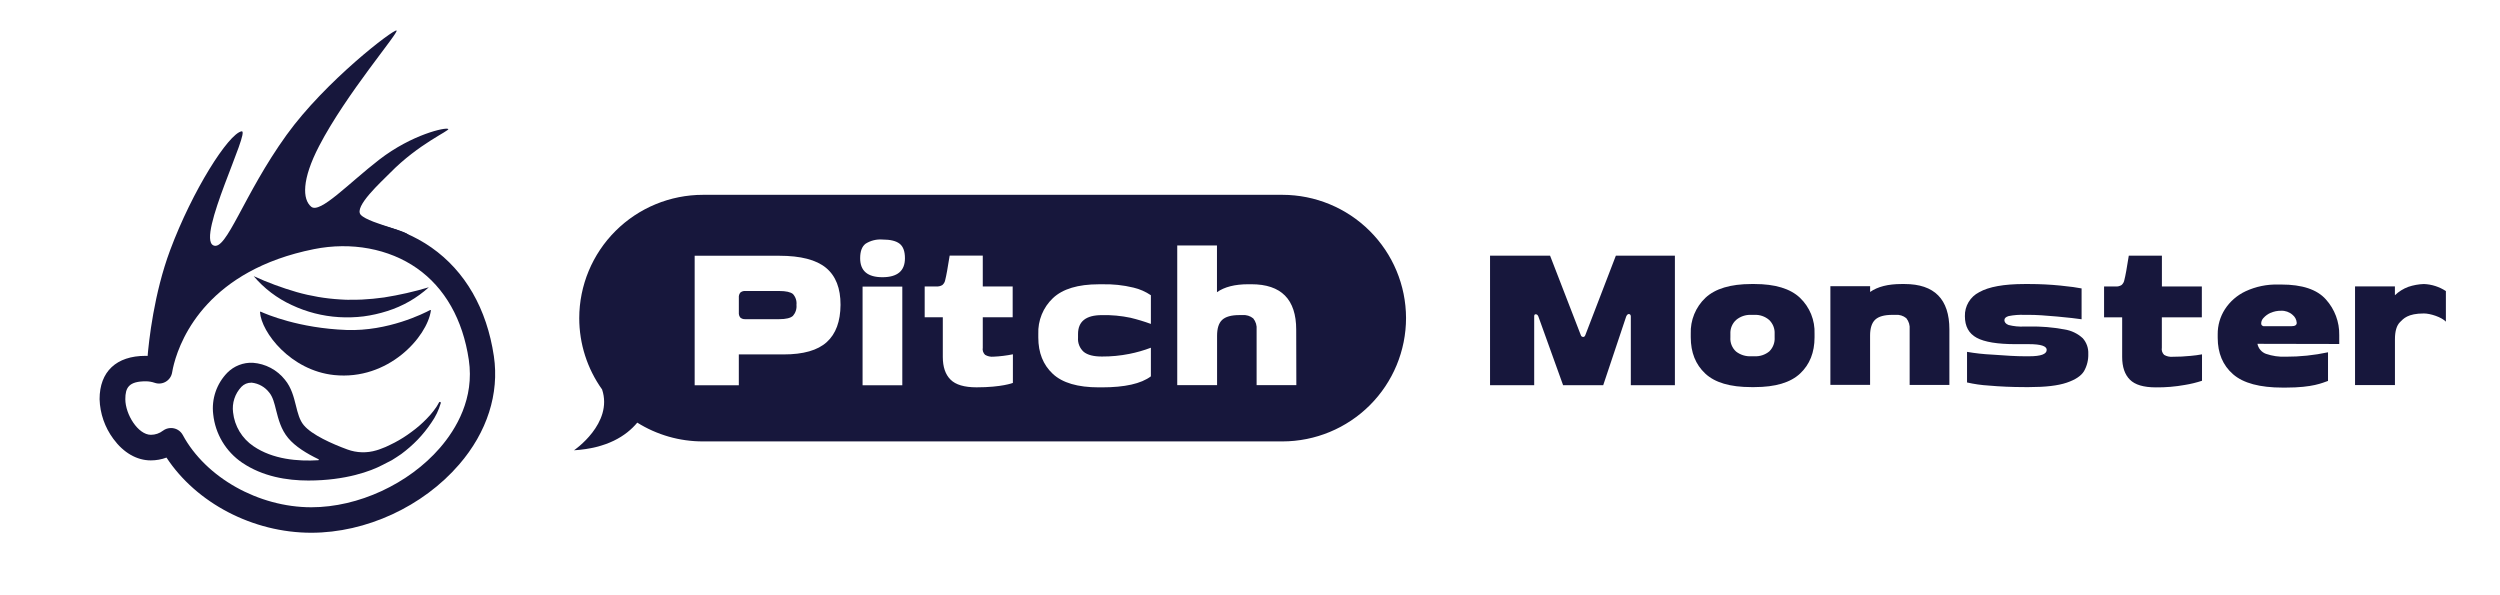<svg width="269" height="64" viewBox="0 0 269 64" fill="none" xmlns="http://www.w3.org/2000/svg">
<path d="M137.993 20.963H75.642C72.114 20.963 68.73 22.36 66.233 24.848C63.736 27.335 62.331 30.71 62.327 34.23C62.325 36.981 63.184 39.665 64.785 41.906C66.001 45.568 61.762 48.451 61.762 48.451C65.303 48.232 67.365 46.922 68.571 45.475C70.685 46.798 73.132 47.499 75.628 47.496H137.993C141.521 47.491 144.903 46.09 147.397 43.599C149.89 41.108 151.29 37.732 151.29 34.212C151.281 30.698 149.876 27.331 147.384 24.848C144.892 22.365 141.515 20.968 137.993 20.963ZM88.962 36.808C87.985 37.696 86.437 38.138 84.316 38.136H79.497V41.454H74.746V27.519H83.844C86.157 27.519 87.837 27.954 88.883 28.823C89.929 29.691 90.448 31.019 90.441 32.804C90.429 34.59 89.936 35.924 88.962 36.808ZM97.088 41.454H92.813V30.837H97.088V41.454ZM94.95 29.828C93.352 29.828 92.553 29.148 92.553 27.788C92.553 27.045 92.744 26.525 93.133 26.227C93.674 25.883 94.311 25.724 94.95 25.774C95.807 25.774 96.422 25.925 96.804 26.227C97.185 26.528 97.372 27.045 97.372 27.788C97.372 29.148 96.565 29.828 94.95 29.828ZM108.986 41.202C108.986 41.202 107.809 41.676 105.077 41.676C103.763 41.676 102.829 41.4 102.278 40.847C101.72 40.294 101.446 39.479 101.446 38.405V34.14H99.496V30.822H100.759C100.983 30.839 101.207 30.785 101.399 30.668C101.565 30.525 101.675 30.328 101.709 30.111C101.817 29.702 101.975 28.833 102.184 27.505H105.747V30.822H108.964V34.14H105.747V37.411C105.721 37.549 105.73 37.692 105.773 37.826C105.817 37.961 105.893 38.082 105.995 38.179C106.263 38.337 106.574 38.407 106.884 38.38C107.591 38.349 108.295 38.262 108.989 38.122L108.986 41.202ZM123.835 34.854C123.115 34.591 122.381 34.37 121.636 34.19C120.626 33.978 119.594 33.883 118.562 33.907C116.849 33.907 115.994 34.586 115.996 35.946V36.323C115.973 36.61 116.016 36.898 116.123 37.165C116.23 37.432 116.397 37.671 116.612 37.863C117.026 38.197 117.673 38.362 118.562 38.362C119.554 38.368 120.544 38.273 121.517 38.079C122.307 37.923 123.082 37.701 123.835 37.414V40.495C122.786 41.285 121.029 41.68 118.562 41.68H118.228C115.963 41.68 114.312 41.194 113.276 40.222C112.239 39.25 111.721 37.95 111.721 36.323V35.946C111.692 35.225 111.819 34.507 112.091 33.839C112.364 33.17 112.776 32.568 113.301 32.072C114.352 31.086 115.994 30.591 118.228 30.589H118.562C119.709 30.557 120.856 30.677 121.97 30.948C122.637 31.105 123.268 31.383 123.835 31.767V34.854ZM139.486 41.443H135.211V35.472C135.254 35.037 135.124 34.603 134.851 34.262C134.526 33.994 134.108 33.865 133.688 33.903H133.354C132.483 33.903 131.867 34.079 131.5 34.424C131.133 34.768 130.957 35.343 130.957 36.129V41.439H126.671V26.413H130.946V31.44C131.752 30.87 132.876 30.585 134.318 30.585H134.649C137.864 30.585 139.472 32.213 139.472 35.468L139.486 41.443Z" fill="#17173C"/>
<path d="M83.847 31.311H80.212C80.015 31.292 79.818 31.352 79.665 31.476C79.54 31.629 79.481 31.825 79.499 32.022V33.633C79.481 33.829 79.54 34.025 79.665 34.178C79.819 34.301 80.015 34.361 80.212 34.343H83.847C84.567 34.343 85.067 34.224 85.323 33.984C85.463 33.823 85.569 33.635 85.634 33.431C85.699 33.227 85.721 33.013 85.7 32.8C85.723 32.591 85.701 32.379 85.636 32.179C85.571 31.979 85.464 31.794 85.323 31.638C85.063 31.423 84.567 31.311 83.847 31.311Z" fill="#17173C"/>
<path d="M175.476 41.444V34.051C175.48 33.983 175.459 33.916 175.418 33.861C175.399 33.838 175.376 33.82 175.349 33.807C175.322 33.795 175.293 33.789 175.263 33.789C175.152 33.789 175.058 33.876 174.979 34.051L172.507 41.444H168.188L165.528 34.051C165.464 33.893 165.37 33.814 165.244 33.814C165.118 33.814 165.079 33.893 165.079 34.051V41.444H160.328V27.51H166.788L170.088 36.041C170.101 36.101 170.133 36.155 170.181 36.195C170.229 36.234 170.289 36.255 170.351 36.256C170.461 36.256 170.54 36.184 170.588 36.041L173.867 27.51H180.219V41.444H175.476Z" fill="#17173C"/>
<path d="M183.484 40.194C182.444 39.221 181.926 37.925 181.926 36.295V35.918C181.898 35.197 182.025 34.479 182.297 33.811C182.569 33.143 182.981 32.541 183.505 32.044C184.561 31.058 186.205 30.564 188.436 30.561H188.785C191.002 30.561 192.633 31.055 193.679 32.044C194.2 32.542 194.609 33.146 194.879 33.813C195.149 34.481 195.273 35.199 195.245 35.918V36.295C195.245 37.925 194.727 39.221 193.69 40.194C192.654 41.167 191.02 41.652 188.785 41.652H188.425C186.165 41.652 184.518 41.166 183.484 40.194ZM190.372 37.814C190.573 37.617 190.728 37.38 190.828 37.117C190.928 36.855 190.97 36.575 190.951 36.295V35.918C190.966 35.641 190.92 35.364 190.818 35.106C190.716 34.849 190.558 34.616 190.358 34.424C189.918 34.045 189.348 33.85 188.767 33.879H188.425C187.837 33.852 187.26 34.047 186.809 34.424C186.601 34.612 186.438 34.843 186.331 35.102C186.224 35.36 186.176 35.639 186.19 35.918V36.295C186.168 36.579 186.212 36.865 186.317 37.13C186.422 37.395 186.587 37.633 186.798 37.825C187.261 38.185 187.839 38.366 188.425 38.334H188.785C189.36 38.364 189.926 38.178 190.372 37.814Z" fill="#17173C"/>
<path d="M209.754 35.448V41.418H205.478V35.448C205.521 35.013 205.392 34.579 205.119 34.238C204.793 33.969 204.374 33.84 203.953 33.879H203.621C202.751 33.879 202.132 34.054 201.768 34.399C201.405 34.744 201.221 35.318 201.221 36.108V41.415H196.949V30.798H201.225V31.416C202.034 30.845 203.157 30.561 204.6 30.561H204.931C208.146 30.564 209.754 32.192 209.754 35.448Z" fill="#17173C"/>
<path d="M222.122 35.444C222.863 35.556 223.554 35.886 224.105 36.392C224.514 36.854 224.727 37.456 224.699 38.072C224.721 38.728 224.561 39.377 224.235 39.946C223.925 40.451 223.304 40.862 222.371 41.178C221.437 41.494 220.097 41.652 218.351 41.652H217.851C216.49 41.652 215.202 41.594 213.993 41.487C213.205 41.441 212.422 41.329 211.653 41.153V37.86C212.54 38.014 213.436 38.112 214.334 38.155C215.857 38.273 217.019 38.334 217.829 38.334H218.351C219.598 38.334 220.223 38.106 220.226 37.648C220.226 37.237 219.592 37.031 218.326 37.031H216.886C214.935 37.031 213.538 36.802 212.693 36.345C211.844 35.886 211.423 35.11 211.423 34.022C211.408 33.49 211.545 32.964 211.818 32.506C212.092 32.048 212.49 31.677 212.967 31.437C213.996 30.855 215.619 30.564 217.836 30.561H218.351C219.492 30.561 220.604 30.619 221.687 30.726C222.77 30.834 223.537 30.942 223.979 31.035V34.353C223.471 34.274 222.591 34.175 221.341 34.058C220.091 33.941 219.095 33.881 218.351 33.879H217.811C217.249 33.856 216.686 33.9 216.134 34.008C215.828 34.098 215.673 34.241 215.673 34.45C215.673 34.658 215.821 34.859 216.123 34.97C216.674 35.109 217.243 35.165 217.811 35.135H218.351C219.615 35.108 220.879 35.212 222.122 35.444Z" fill="#17173C"/>
<path d="M229.177 40.852C228.623 40.299 228.345 39.485 228.345 38.41V34.145H226.398V30.827H227.633C227.857 30.844 228.081 30.79 228.273 30.673C228.44 30.531 228.55 30.333 228.583 30.116C228.693 29.707 228.852 28.838 229.058 27.51H232.621V30.827H236.918V34.145H232.614V37.416C232.588 37.554 232.598 37.697 232.641 37.831C232.684 37.965 232.76 38.086 232.862 38.184C233.131 38.343 233.443 38.414 233.754 38.389C234.408 38.391 235.062 38.358 235.712 38.292C236.123 38.258 236.531 38.202 236.936 38.127V40.97C236.335 41.168 235.718 41.318 235.093 41.419C234.064 41.605 233.019 41.692 231.973 41.681C230.656 41.681 229.724 41.404 229.177 40.852Z" fill="#17173C"/>
<path d="M242.901 36.995C242.947 37.238 243.056 37.464 243.216 37.653C243.376 37.842 243.582 37.986 243.815 38.072C244.498 38.306 245.22 38.411 245.942 38.381C247.472 38.386 248.998 38.227 250.494 37.907V40.987C249.893 41.192 248.868 41.705 245.942 41.705H245.607C243.153 41.705 241.376 41.227 240.277 40.269C239.178 39.312 238.628 38.004 238.625 36.345V35.968C238.616 35.016 238.885 34.081 239.399 33.279C239.948 32.432 240.725 31.758 241.641 31.333C242.734 30.829 243.929 30.583 245.132 30.615H245.467C247.717 30.615 249.316 31.148 250.264 32.216C251.216 33.27 251.731 34.646 251.703 36.065V37.013L242.901 36.995ZM244.301 33.666C244.011 33.797 243.752 33.986 243.541 34.223C243.4 34.371 243.316 34.565 243.304 34.769C243.298 34.814 243.302 34.86 243.317 34.903C243.332 34.946 243.356 34.985 243.389 35.017C243.421 35.049 243.461 35.073 243.504 35.087C243.547 35.102 243.593 35.105 243.638 35.099H246.557C246.939 35.099 247.129 34.979 247.129 34.74C247.118 34.57 247.071 34.404 246.991 34.252C246.911 34.102 246.8 33.969 246.665 33.864C246.328 33.569 245.889 33.416 245.441 33.437C245.055 33.43 244.671 33.508 244.319 33.666H244.301Z" fill="#17173C"/>
<path d="M257.692 30.82V31.767C258.105 31.372 258.595 31.065 259.132 30.866C259.674 30.683 260.24 30.58 260.812 30.561C261.655 30.594 262.473 30.856 263.177 31.319V34.611C262.723 34.126 261.511 33.728 260.812 33.728C259.067 33.728 258.606 34.295 258.243 34.658C257.879 35.02 257.696 35.638 257.696 36.507V41.436H253.402V30.82H257.692Z" fill="#17173C"/>
<path d="M47.388 43.258C47.376 43.25 47.363 43.245 47.349 43.243C47.335 43.241 47.321 43.242 47.307 43.246C47.293 43.249 47.281 43.256 47.27 43.264C47.258 43.273 47.249 43.284 47.242 43.296V43.296C47.149 43.455 47.069 43.62 46.968 43.77C46.866 43.921 46.761 44.072 46.646 44.217L46.297 44.642L45.923 45.045C45.417 45.57 44.866 46.049 44.275 46.476C43.698 46.909 43.088 47.295 42.45 47.63C42.134 47.795 41.809 47.943 41.491 48.094C41.158 48.215 40.837 48.368 40.501 48.456C39.48 48.765 38.384 48.733 37.382 48.365C35.755 47.77 33.551 46.791 32.688 45.752C32.227 45.204 32.037 44.434 31.837 43.625C31.611 42.723 31.358 41.706 30.66 40.861C30.244 40.335 29.721 39.9 29.127 39.586C28.533 39.272 27.88 39.084 27.209 39.035C26.701 39.011 26.194 39.093 25.721 39.277C25.247 39.46 24.818 39.742 24.461 40.102C23.889 40.688 23.456 41.393 23.193 42.167C22.93 42.942 22.844 43.765 22.941 44.576C23.05 45.618 23.385 46.624 23.923 47.524C24.461 48.423 25.19 49.195 26.057 49.785C28.256 51.274 30.872 51.705 33.175 51.705C37.223 51.705 39.932 50.674 41.098 50.06L42.169 49.511C42.507 49.297 42.846 49.086 43.17 48.859C43.805 48.389 44.401 47.868 44.95 47.301C45.49 46.737 45.98 46.127 46.415 45.478C46.867 44.842 47.207 44.135 47.424 43.386C47.433 43.364 47.434 43.339 47.428 43.316C47.421 43.293 47.407 43.272 47.388 43.258V43.258ZM27.277 48.014C26.668 47.604 26.155 47.066 25.775 46.438C25.396 45.809 25.158 45.106 25.079 44.376C25.014 43.879 25.061 43.373 25.217 42.895C25.373 42.418 25.634 41.982 25.98 41.618C26.116 41.477 26.278 41.366 26.458 41.29C26.638 41.214 26.832 41.175 27.027 41.177H27.104C27.472 41.22 27.827 41.337 28.148 41.52C28.469 41.703 28.75 41.949 28.973 42.243C29.355 42.704 29.523 43.376 29.715 44.162C29.957 45.105 30.232 46.202 31.007 47.132C31.782 48.061 33.007 48.801 34.271 49.413C34.284 49.417 34.295 49.425 34.301 49.437C34.308 49.448 34.311 49.461 34.309 49.474C34.306 49.487 34.299 49.499 34.289 49.507C34.278 49.516 34.265 49.52 34.252 49.52C32.059 49.657 29.36 49.434 27.277 48.014V48.014Z" fill="#17173C"/>
<path d="M15.86 38.576C16.014 36.657 16.572 31.574 18.303 26.93C20.702 20.492 24.593 14.381 25.998 14.129C26.987 13.95 21.142 25.504 22.947 26.398C24.354 27.094 26.19 20.961 30.832 14.524C35.017 8.717 42.374 3.107 42.668 3.283C42.962 3.458 37.259 10.082 34.344 15.697C32.456 19.327 32.538 21.454 33.486 22.244C34.434 23.034 37.548 19.692 40.815 17.172C44.328 14.46 48.007 13.652 48.235 13.882C48.397 14.06 45.047 15.467 41.978 18.598C41.046 19.549 38.043 22.247 38.815 23.11C39.724 24.125 45.295 25.128 43.651 25.474C43.286 25.553 39.373 25.312 38.996 25.295C35.811 25.158 29.191 26.71 24.541 29.929C19.891 33.148 15.505 42.943 15.86 38.576Z" fill="#17173C"/>
<path d="M33.491 57.324C27.214 57.324 21.125 54.122 17.915 49.236C17.374 49.437 16.802 49.539 16.225 49.538C14.722 49.538 13.29 48.715 12.196 47.221C11.277 45.981 10.76 44.491 10.715 42.95C10.715 39.98 12.523 38.289 15.661 38.289C15.801 38.289 15.941 38.294 16.082 38.305C17.055 34.771 20.636 26.653 33.205 24.128C37.971 23.171 42.785 24.084 46.421 26.631C50.057 29.178 52.384 33.225 53.14 38.322C53.739 42.36 52.412 46.503 49.4 49.984C45.495 54.508 39.394 57.324 33.491 57.324ZM18.41 46.056C18.51 46.056 18.611 46.067 18.709 46.089C18.911 46.132 19.101 46.218 19.266 46.341C19.431 46.465 19.567 46.623 19.665 46.804C22.139 51.386 27.822 54.582 33.499 54.582C38.548 54.582 43.981 52.071 47.342 48.186C49.097 46.154 51.06 42.864 50.444 38.716C49.801 34.382 47.869 30.974 44.863 28.866C41.856 26.757 37.8 25.998 33.771 26.809C22.54 29.063 19.506 36.183 18.723 39.147C18.643 39.446 18.574 39.761 18.519 40.084C18.485 40.288 18.406 40.481 18.289 40.651C18.172 40.821 18.019 40.964 17.841 41.069C17.663 41.175 17.465 41.241 17.259 41.262C17.054 41.283 16.846 41.26 16.651 41.192C16.339 41.085 16.013 41.029 15.683 41.028C13.839 41.028 13.485 41.735 13.485 42.947C13.485 44.592 14.859 46.785 16.233 46.785C16.707 46.786 17.167 46.629 17.541 46.338C17.791 46.151 18.097 46.052 18.41 46.056V46.056Z" fill="#17173C"/>
<path d="M27.297 29.713C28.794 30.398 30.34 30.971 31.922 31.428C33.446 31.86 35.012 32.125 36.594 32.219L37.182 32.252C37.38 32.266 37.575 32.252 37.773 32.252C38.166 32.271 38.559 32.238 38.954 32.233C39.743 32.192 40.532 32.118 41.326 32.006C42.955 31.749 44.564 31.383 46.143 30.91C44.857 32.074 43.334 32.947 41.678 33.468C40.842 33.736 39.984 33.929 39.114 34.044C38.238 34.15 37.354 34.176 36.473 34.123C34.711 34.017 32.986 33.575 31.392 32.822C29.814 32.098 28.416 31.037 27.297 29.713V29.713Z" fill="#17173C"/>
<path d="M28.057 33.539C28.048 33.534 28.038 33.532 28.028 33.533C28.018 33.533 28.009 33.537 28 33.542C27.992 33.548 27.986 33.556 27.982 33.565C27.977 33.574 27.976 33.584 27.977 33.593C28.122 35.757 31.275 39.866 35.946 40.354C41.789 40.965 45.963 36.245 46.364 33.418C46.367 33.408 46.365 33.397 46.361 33.387C46.358 33.377 46.351 33.368 46.342 33.362C46.333 33.356 46.323 33.353 46.312 33.353C46.302 33.352 46.291 33.355 46.282 33.361C45.625 33.711 41.753 35.67 37.279 35.505C32.151 35.316 28.639 33.804 28.057 33.539Z" fill="#17173C"/>
</svg>
